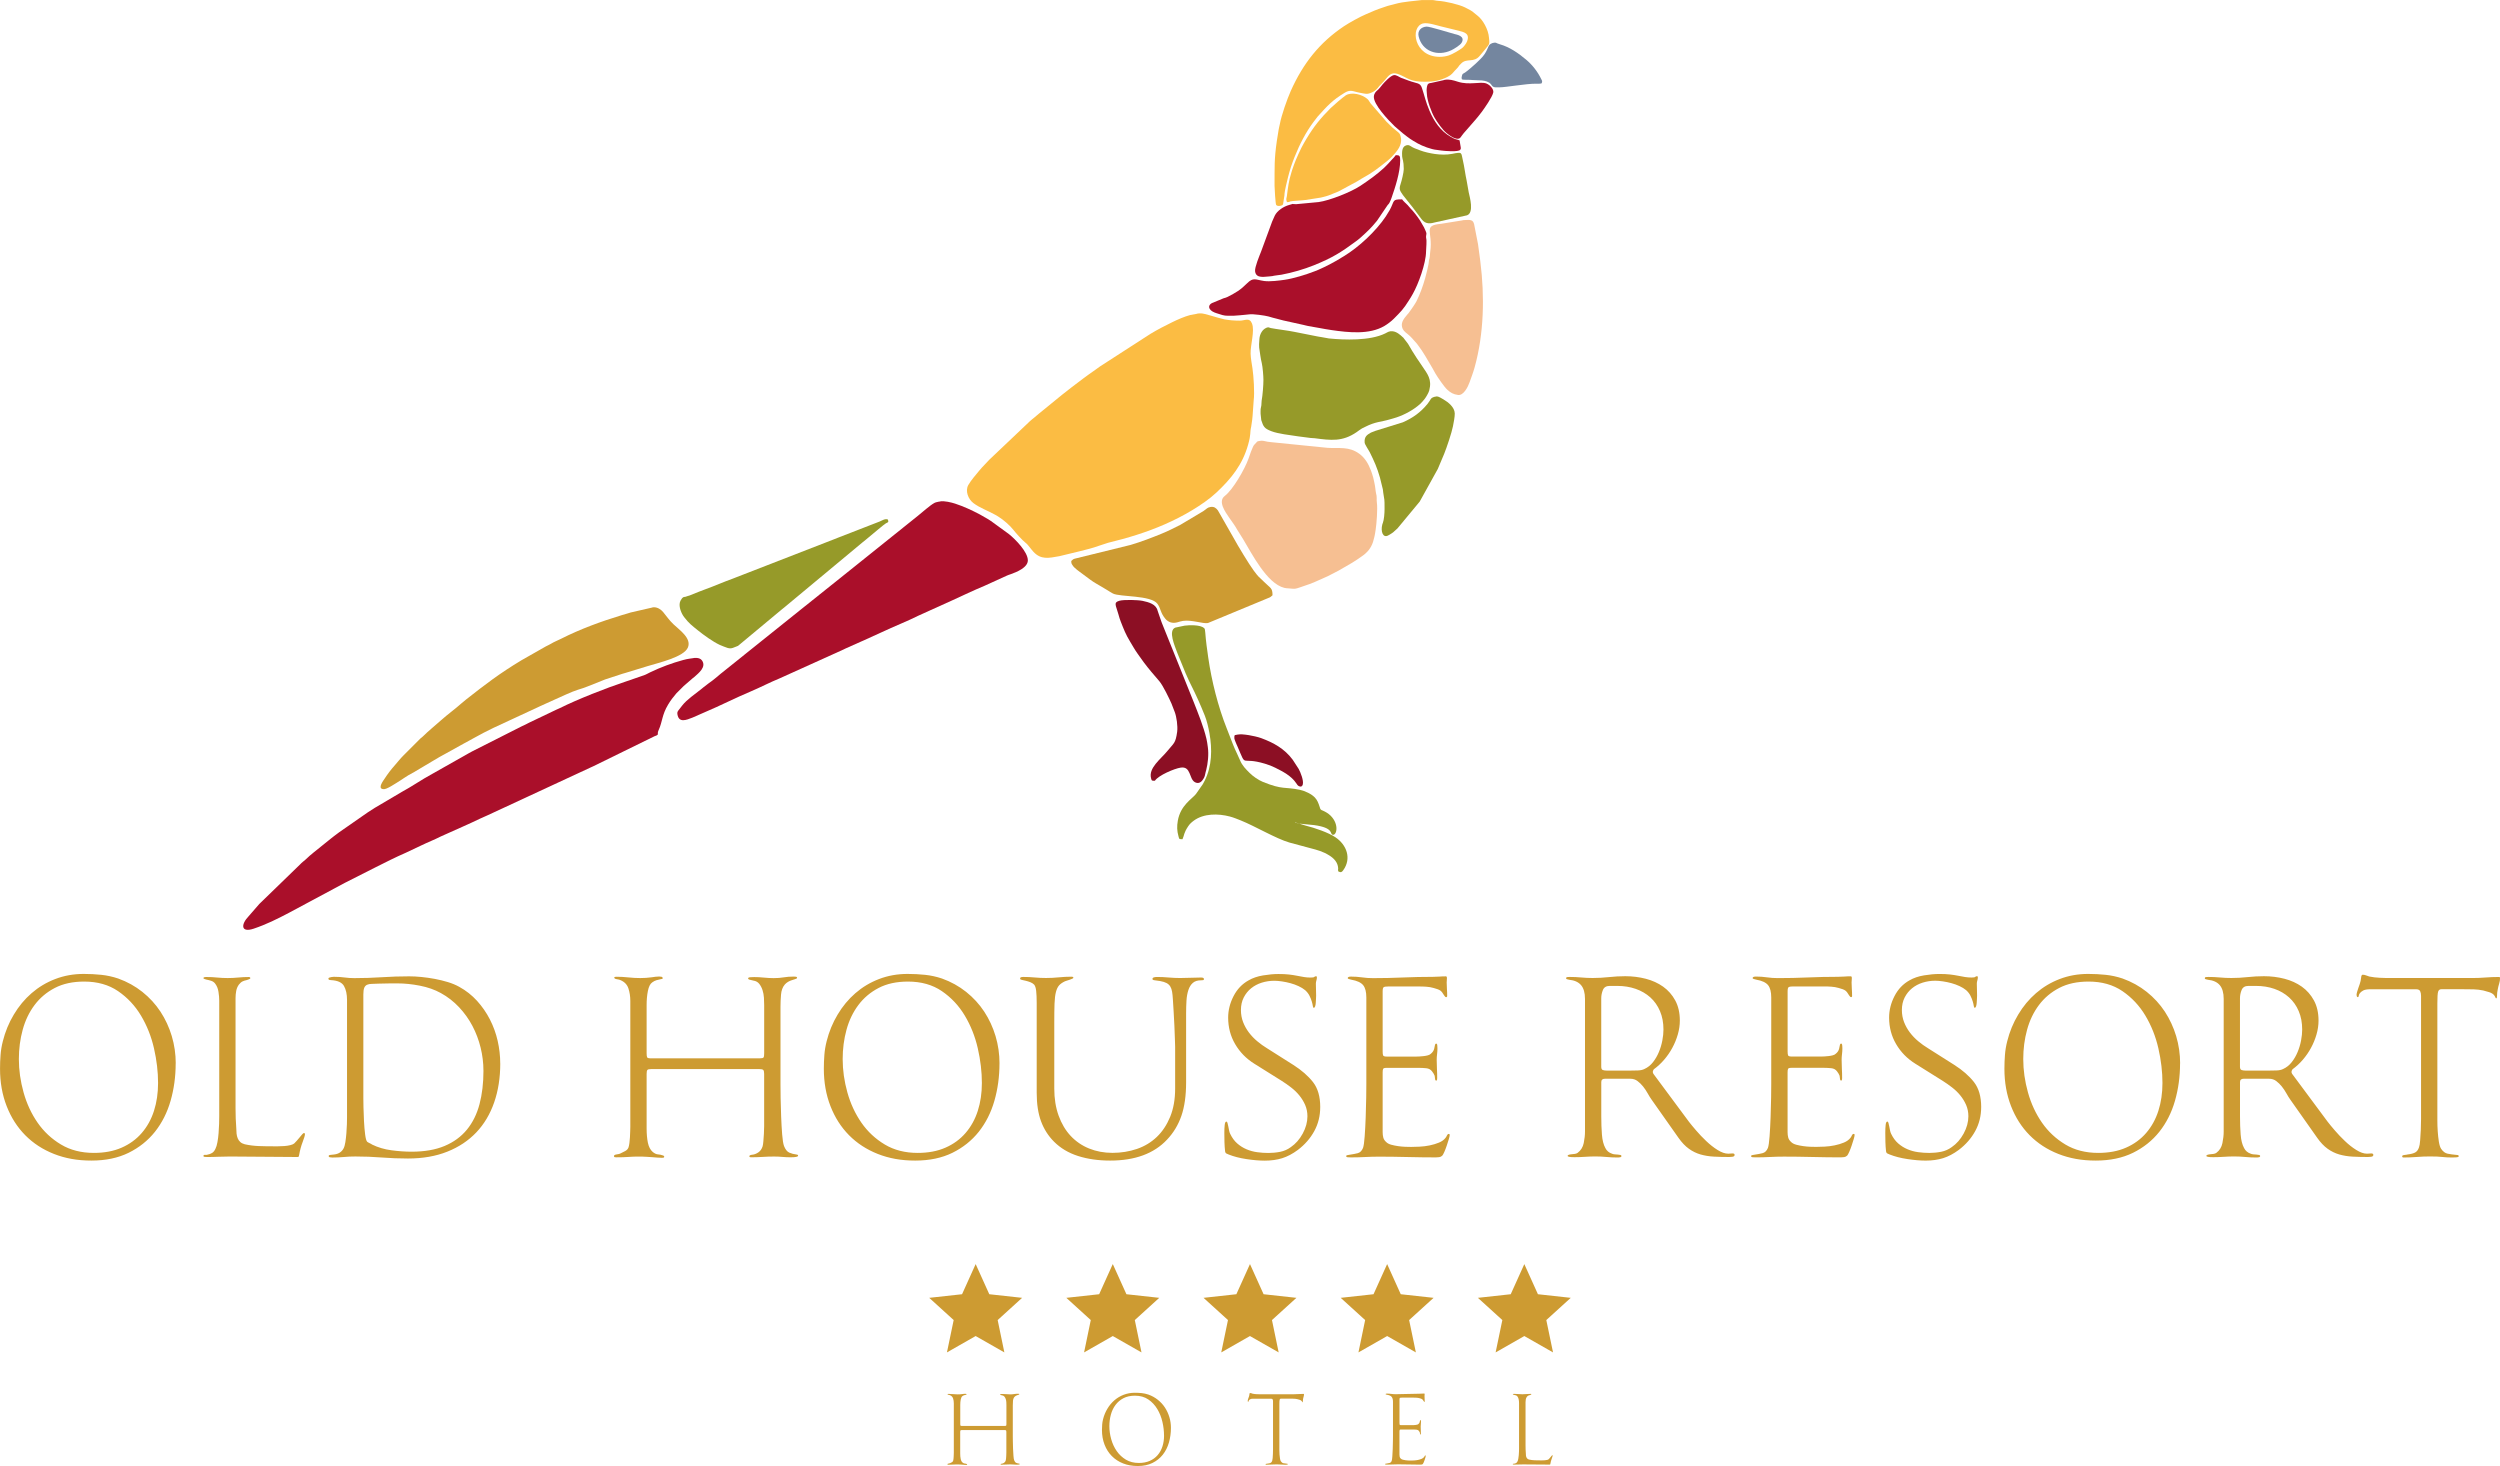<?xml version="1.0" encoding="UTF-8"?> <svg xmlns="http://www.w3.org/2000/svg" id="_Слой_2" data-name="Слой 2" viewBox="0 0 810.87 475.5"> <defs> <style> .cls-1 { fill: #fbbc43; } .cls-1, .cls-2, .cls-3, .cls-4, .cls-5, .cls-6, .cls-7 { fill-rule: evenodd; } .cls-8, .cls-2 { fill: #cd9b32; } .cls-3 { fill: #aa0f2a; } .cls-4 { fill: #74869f; } .cls-5 { fill: #969a29; } .cls-6 { fill: #8c0f24; } .cls-7 { fill: #f6bf92; } </style> </defs> <g id="_Слой_1-2" data-name="Слой 1"> <g> <path class="cls-8" d="m56.98,344.92c0,4.24-.55,8.28-1.65,12.12-1.1,3.83-2.8,7.18-5.07,10.05-2.29,2.87-5.14,5.14-8.55,6.82-3.42,1.68-7.44,2.52-12.06,2.52s-8.5-.72-12.14-2.15c-3.63-1.43-6.74-3.46-9.33-6.08-2.59-2.62-4.59-5.76-6.02-9.43-1.43-3.67-2.15-7.7-2.15-12.11,0-1.49.05-2.98.17-4.47.11-1.49.36-2.98.74-4.47.77-3.09,1.96-5.97,3.56-8.64,1.59-2.67,3.51-4.99,5.77-6.95,2.26-1.96,4.81-3.49,7.68-4.59,2.87-1.1,5.94-1.65,9.25-1.65,1.93,0,3.82.1,5.67.29,1.83.19,3.67.59,5.49,1.2,2.92,1.05,5.53,2.5,7.84,4.34,2.32,1.85,4.27,3.98,5.87,6.41,1.59,2.43,2.81,5.07,3.67,7.94.85,2.87,1.28,5.82,1.28,8.85h0Zm-5.71,6.37c0-3.64-.44-7.39-1.32-11.25-.88-3.86-2.29-7.4-4.22-10.63-1.93-3.23-4.41-5.87-7.44-7.94-3.03-2.07-6.7-3.1-11-3.1-3.69,0-6.86.69-9.51,2.07-2.65,1.38-4.84,3.23-6.57,5.54-1.74,2.32-3.02,4.99-3.85,8.02-.83,3.03-1.24,6.2-1.24,9.51,0,3.58.51,7.19,1.53,10.83,1.02,3.64,2.54,6.91,4.55,9.8,2.01,2.89,4.53,5.25,7.57,7.07,3.03,1.82,6.59,2.73,10.67,2.73,3.42,0,6.42-.56,9.01-1.7,2.59-1.13,4.77-2.72,6.53-4.76,1.76-2.04,3.09-4.44,3.97-7.19.88-2.76,1.32-5.76,1.32-9.01h0Zm47.64,16.54c0,.44-.25,1.3-.74,2.56-.5,1.27-.88,2.7-1.16,4.3-.06.28-.11.44-.17.5-.06.06-.22.08-.5.08-3.64,0-7.26-.03-10.88-.08-3.61-.05-7.24-.08-10.87-.08-1.27,0-2.51.03-3.72.08-1.21.06-2.45.08-3.72.08-.28,0-.54-.01-.79-.04-.25-.03-.37-.12-.37-.29,0-.28.18-.4.54-.37.36.03.59.01.7-.04.61-.11,1.13-.3,1.57-.58.44-.28.8-.72,1.07-1.32.28-.55.5-1.28.66-2.19.17-.91.29-1.89.37-2.94.08-1.05.14-2.05.17-3.02.03-.96.04-1.78.04-2.44v-37.46c0-.88-.08-1.85-.25-2.89-.16-1.05-.52-1.93-1.07-2.65-.33-.44-.76-.74-1.28-.91-.52-.17-1.06-.3-1.61-.41-.11-.06-.29-.11-.54-.17-.25-.06-.37-.17-.37-.33,0-.22.33-.33.99-.33,1.16,0,2.3.05,3.43.17,1.13.11,2.27.17,3.43.17s2.3-.06,3.43-.17c1.13-.11,2.27-.17,3.43-.17.33,0,.5.14.5.41,0,.11-.15.22-.45.33-.3.11-.54.19-.7.25-.55.11-1.02.26-1.41.45-.39.19-.77.54-1.16,1.03-.44.61-.73,1.3-.87,2.07-.14.77-.21,1.54-.21,2.32v35.73c0,2.21.08,4.41.25,6.62,0,.5.03,1.02.08,1.57.06.55.18,1.06.37,1.53.19.47.47.87.83,1.2.36.33.84.58,1.45.74,1.49.33,3,.52,4.55.58,1.54.06,3.09.08,4.63.08h1.65c.66,0,1.34-.03,2.03-.08.69-.05,1.32-.15,1.9-.29.58-.14,1.01-.32,1.28-.54.22-.22.5-.51.83-.87.33-.36.65-.73.95-1.12.3-.39.58-.72.83-.99.25-.28.43-.41.54-.41.22,0,.33.11.33.33h0Zm63.35-22.91c0,4.63-.66,8.85-1.98,12.65-1.32,3.8-3.25,7.04-5.79,9.72-2.54,2.67-5.67,4.76-9.39,6.24-3.72,1.49-7.98,2.23-12.78,2.23-2.87,0-5.71-.11-8.52-.33-2.81-.22-5.65-.33-8.52-.33-1.32,0-2.58.05-3.76.17-1.19.11-2.44.17-3.76.17-.22,0-.47-.03-.74-.08-.28-.05-.41-.19-.41-.41s.22-.34.66-.37c.44-.03.8-.07,1.07-.12,1.43-.16,2.45-.8,3.06-1.9.28-.5.48-1.2.62-2.11.14-.91.25-1.86.33-2.85.08-.99.14-1.97.17-2.94.03-.96.04-1.72.04-2.27v-38.04c0-1.87-.33-3.39-.99-4.55-.66-1.16-2.07-1.79-4.22-1.9-.17,0-.34-.03-.54-.08-.19-.05-.29-.19-.29-.41,0-.17.1-.28.29-.33.19-.06.41-.11.66-.17.25-.06.48-.08.7-.08h.41c1.1,0,2.16.07,3.18.21,1.02.14,2.08.21,3.18.21,2.98,0,5.94-.1,8.89-.29,2.95-.19,5.91-.29,8.89-.29,1.21,0,2.54.07,3.97.21,1.43.14,2.88.35,4.34.62,1.46.28,2.87.62,4.22,1.03,1.35.41,2.58.92,3.68,1.53,2.21,1.21,4.13,2.73,5.79,4.55,1.65,1.82,3.05,3.83,4.18,6.04,1.13,2.21,1.97,4.52,2.52,6.95.55,2.43.83,4.88.83,7.36h0Zm-5.46,2.32c0-2.48-.3-4.96-.91-7.44-.61-2.48-1.49-4.82-2.65-7.03-1.16-2.21-2.61-4.23-4.34-6.08-1.74-1.85-3.71-3.38-5.91-4.59-1.98-1.1-4.26-1.9-6.82-2.4-2.56-.5-4.98-.74-7.24-.74h-2.27c-1.24,0-2.52.03-3.85.08-.83.05-1.56.08-2.19.08s-1.16.1-1.57.29c-.41.19-.72.52-.91.99-.19.47-.29,1.2-.29,2.19v33.58c0,.5.01,1.47.04,2.94.03,1.46.08,2.98.17,4.55.08,1.57.21,3,.37,4.3.17,1.3.39,2.08.66,2.36.11.11.37.26.79.46.41.19.68.34.79.45,1.93.94,4.02,1.56,6.29,1.86,2.26.3,4.44.46,6.53.46,4.19,0,7.76-.62,10.71-1.86,2.95-1.24,5.36-3,7.24-5.29,1.87-2.29,3.24-5.04,4.09-8.27.85-3.23,1.28-6.85,1.28-10.87h0Zm102.05,27.62c0,.33-.8.5-2.4.5-.94,0-1.83-.04-2.69-.12-.85-.08-1.75-.12-2.69-.12-1.27,0-2.51.04-3.72.12-1.21.08-2.45.12-3.72.12-.39,0-.58-.11-.58-.33,0-.28.32-.44.95-.5.63-.06,1.28-.3,1.94-.74.66-.44,1.13-1.1,1.41-1.98.11-.39.19-.95.25-1.7.06-.74.11-1.54.17-2.4.05-.85.08-1.67.08-2.44v-16.95c0-.66-.1-1.09-.29-1.28-.19-.19-.62-.29-1.28-.29h-35.06c-.66,0-1.08.1-1.24.29-.17.19-.25.62-.25,1.28v17.7c0,1.76.14,3.31.41,4.63.28,1.32.8,2.32,1.57,2.98.61.5,1.17.76,1.7.79.52.03,1.09.15,1.7.37.22.11.33.22.33.33,0,.22-.08.34-.25.37-.17.03-.33.04-.5.04-.66,0-1.21-.03-1.65-.08-.44-.06-.92-.1-1.45-.12-.52-.03-1.14-.07-1.86-.12-.72-.05-1.65-.08-2.81-.08-.99,0-2.03.04-3.1.12-1.08.08-2.38.12-3.93.12-.17,0-.33-.01-.5-.04s-.25-.15-.25-.37c0-.28.3-.45.91-.54.61-.08.99-.18,1.16-.29.5-.22,1.02-.48,1.57-.79.55-.3.91-.7,1.08-1.2.11-.33.21-.8.29-1.41s.14-1.23.17-1.86c.03-.63.06-1.25.08-1.86.03-.61.04-1.1.04-1.49v-40.85c0-1.49-.21-2.85-.62-4.09-.41-1.24-1.28-2.14-2.6-2.69-.22-.11-.61-.21-1.16-.29-.55-.08-.83-.26-.83-.54,0-.11.1-.18.29-.21.19-.03.34-.04.45-.04,1.27,0,2.55.07,3.85.21,1.3.14,2.58.21,3.85.21s2.45-.08,3.72-.25c.44-.06.84-.11,1.2-.17.36-.05.76-.08,1.2-.08.22,0,.47.03.74.08.28.06.41.22.41.5,0,.11-.07.18-.21.21-.14.03-.23.04-.29.04-.55.11-1.06.23-1.53.37-.47.14-.92.37-1.36.7-.66.44-1.13,1.38-1.41,2.78-.28,1.41-.41,2.92-.41,4.52v15.69c0,.66.06,1.1.17,1.32.11.22.52.33,1.24.33h35.23c.72,0,1.14-.1,1.28-.29.14-.19.21-.65.21-1.36v-15.6c0-.72-.03-1.52-.08-2.41-.06-.88-.21-1.71-.46-2.48-.25-.77-.61-1.45-1.07-2.04-.47-.58-1.09-.92-1.86-1.03-.44-.11-.84-.21-1.2-.29-.36-.08-.54-.23-.54-.45s.29-.35.87-.37c.58-.03.95-.04,1.12-.04.94,0,1.98.05,3.14.17,1.16.11,2.21.17,3.14.17,1.21,0,2.3-.08,3.27-.25.97-.17,2.05-.25,3.27-.25.11,0,.32.01.62.04.3.03.45.15.45.37,0,.17-.25.32-.74.45-.5.14-.8.23-.91.29-.94.28-1.71.74-2.32,1.41-.72.83-1.13,1.93-1.24,3.31-.11,1.38-.17,2.67-.17,3.89v25.22c0,.99.01,2.45.04,4.38.03,1.93.08,3.93.17,6,.08,2.07.19,4.01.33,5.83.14,1.82.35,3.09.62,3.8.44,1.1,1.01,1.81,1.7,2.11.69.3,1.48.51,2.36.62.11,0,.22.03.33.08.11.06.17.17.17.33h0Zm65.33-29.94c0,4.24-.55,8.28-1.65,12.12-1.1,3.83-2.8,7.18-5.07,10.05-2.29,2.87-5.14,5.14-8.55,6.82-3.42,1.68-7.44,2.52-12.06,2.52s-8.5-.72-12.14-2.15c-3.62-1.43-6.74-3.46-9.33-6.08-2.59-2.62-4.59-5.76-6.02-9.43-1.43-3.67-2.15-7.7-2.15-12.11,0-1.49.06-2.98.17-4.47.11-1.49.36-2.98.74-4.47.77-3.09,1.96-5.97,3.56-8.64,1.59-2.67,3.51-4.99,5.77-6.95,2.26-1.96,4.81-3.49,7.68-4.59,2.87-1.1,5.94-1.65,9.25-1.65,1.93,0,3.82.1,5.66.29,1.83.19,3.67.59,5.49,1.2,2.92,1.05,5.53,2.5,7.84,4.34,2.32,1.85,4.27,3.98,5.87,6.41,1.59,2.43,2.81,5.07,3.67,7.94.85,2.87,1.28,5.82,1.28,8.85h0Zm-5.71,6.37c0-3.64-.44-7.39-1.32-11.25-.88-3.86-2.29-7.4-4.22-10.63-1.93-3.23-4.41-5.87-7.44-7.94-3.03-2.07-6.7-3.1-11-3.1-3.69,0-6.86.69-9.51,2.07-2.65,1.38-4.84,3.23-6.57,5.54-1.74,2.32-3.02,4.99-3.85,8.02-.83,3.03-1.24,6.2-1.24,9.51,0,3.58.51,7.19,1.53,10.83,1.02,3.64,2.54,6.91,4.55,9.8,2.01,2.89,4.53,5.25,7.57,7.07,3.03,1.82,6.59,2.73,10.67,2.73,3.42,0,6.42-.56,9.01-1.7,2.59-1.13,4.77-2.72,6.53-4.76,1.76-2.04,3.09-4.44,3.97-7.19.88-2.76,1.32-5.76,1.32-9.01h0Zm72.03-33.74c0,.22-.12.34-.37.37-.25.03-.46.04-.62.04-1.1,0-1.97.28-2.61.83-.63.55-1.12,1.32-1.45,2.32-.33.99-.54,2.14-.62,3.43-.08,1.3-.12,2.69-.12,4.18v22.33c0,4.3-.51,7.93-1.53,10.87-1.02,2.95-2.58,5.53-4.67,7.73-4.24,4.52-10.39,6.78-18.44,6.78-3.86,0-7.33-.5-10.42-1.49-3.09-.99-5.68-2.54-7.77-4.63-1.87-1.87-3.28-4.08-4.22-6.62-.94-2.54-1.41-5.62-1.41-9.26v-29.11c0-1.65-.06-2.96-.17-3.93-.11-.96-.33-1.64-.66-2.03-.33-.33-.74-.59-1.24-.79-.5-.19-.99-.34-1.49-.46-.5-.11-.92-.21-1.28-.29-.36-.08-.54-.21-.54-.37,0-.28.11-.44.33-.5.22-.06.47-.08.74-.08,1.21,0,2.43.05,3.65.17,1.21.11,2.44.17,3.67.17,1.41,0,2.78-.07,4.18-.21,1.38-.14,2.73-.21,4.05-.21.44,0,.66.11.66.33,0,.11-.12.22-.37.33-.25.11-.52.22-.83.33-.3.11-.61.21-.91.29-.3.08-.51.15-.62.21-.83.39-1.46.83-1.9,1.32-.44.5-.79,1.21-1.03,2.15-.25.94-.4,2.21-.46,3.8-.06,1.6-.08,3.67-.08,6.2v21.34c0,3.25.47,6.17,1.41,8.77.94,2.59,2.23,4.78,3.91,6.57,1.68,1.79,3.68,3.16,5.98,4.09,2.32.94,4.85,1.41,7.59,1.41s5.44-.43,7.93-1.28c2.48-.85,4.62-2.15,6.44-3.89,1.82-1.74,3.25-3.91,4.33-6.53,1.07-2.62,1.61-5.66,1.61-9.14v-13.56c0-.44-.03-1.3-.08-2.56-.05-1.27-.11-2.67-.16-4.22-.06-1.54-.14-3.1-.25-4.67-.11-1.57-.19-2.91-.25-4.01-.05-.94-.14-1.74-.25-2.4-.11-.66-.3-1.23-.58-1.69-.28-.47-.68-.84-1.2-1.12-.52-.28-1.23-.5-2.11-.66-.72-.11-1.31-.19-1.78-.25-.47-.05-.7-.19-.7-.41,0-.28.17-.45.5-.54.33-.08.63-.12.91-.12,1.27,0,2.54.05,3.8.17,1.27.11,2.54.17,3.8.17,1.1,0,2.23-.03,3.39-.08,1.16-.06,2.29-.08,3.39-.08.61,0,.91.17.91.5h0Zm37.71,41.52c0,2.87-.65,5.47-1.94,7.82-1.28,2.34-3.06,4.37-5.31,6.08-1.71,1.27-3.4,2.16-5.09,2.69-1.67.52-3.56.79-5.64.79-1.76,0-3.75-.17-5.94-.5-2.21-.33-4.12-.83-5.78-1.49-.28-.11-.52-.22-.74-.33-.22-.11-.36-.33-.41-.66-.11-.99-.18-2-.21-3.02-.03-1.02-.04-2.03-.04-3.02s.04-1.85.12-2.56c.08-.72.26-1.08.54-1.08.17,0,.29.15.37.46.08.3.17.66.25,1.07.08.41.17.84.25,1.28.08.44.21.83.37,1.16.61,1.27,1.36,2.3,2.27,3.1.91.8,1.92,1.43,3.02,1.9,1.1.47,2.26.79,3.47.95,1.21.17,2.43.25,3.64.25s2.54-.12,3.8-.37c1.27-.25,2.43-.76,3.47-1.53,1.54-1.05,2.83-2.51,3.85-4.38,1.02-1.87,1.53-3.75,1.53-5.62,0-1.32-.25-2.55-.74-3.68-.5-1.13-1.13-2.16-1.9-3.1-.77-.94-1.65-1.79-2.65-2.56-.99-.77-2.01-1.49-3.06-2.15l-8.85-5.54c-2.65-1.65-4.73-3.78-6.24-6.37-1.52-2.59-2.27-5.46-2.27-8.6,0-2.37.58-4.69,1.74-6.95,1.16-2.26,2.78-3.97,4.88-5.13,1.32-.77,2.89-1.31,4.71-1.61,1.82-.3,3.47-.45,4.96-.45,1.32,0,2.47.05,3.43.16.96.11,1.85.25,2.65.41.8.17,1.54.3,2.23.41.69.11,1.39.17,2.11.17s1.13-.07,1.24-.21c.11-.14.3-.21.58-.21.17,0,.25.11.25.33,0,.33-.05.68-.16,1.03-.11.36-.17.7-.17,1.03,0,.66.01,1.31.04,1.94.03.63.04,1.28.04,1.94,0,.28-.01.63-.04,1.07-.03.44-.06.88-.08,1.32-.03.44-.1.81-.21,1.12-.11.3-.25.45-.41.45s-.28-.19-.33-.58c-.05-.39-.16-.87-.33-1.45-.17-.58-.41-1.2-.74-1.86-.33-.66-.8-1.27-1.41-1.82-.61-.5-1.32-.94-2.15-1.32-.83-.39-1.7-.7-2.61-.95-.91-.25-1.83-.44-2.77-.58-.94-.14-1.76-.21-2.48-.21-1.43,0-2.8.21-4.09.62-1.3.41-2.44,1.02-3.43,1.82-.99.8-1.79,1.79-2.4,2.98-.61,1.19-.91,2.55-.91,4.09,0,1.38.23,2.67.7,3.89.47,1.21,1.1,2.34,1.89,3.39.8,1.05,1.71,2,2.73,2.85,1.02.85,2.07,1.61,3.17,2.27l8.49,5.38c2.69,1.71,4.82,3.57,6.4,5.58,1.56,2.01,2.34,4.7,2.34,8.06h0Zm41.18-36.14c0,.33-.11.5-.33.5-.17,0-.29-.07-.37-.21-.08-.14-.18-.26-.29-.37-.44-.77-.85-1.3-1.24-1.57-.39-.28-1.1-.55-2.15-.83-.77-.22-1.56-.36-2.36-.41-.8-.06-1.59-.08-2.36-.08h-10.01c-.72,0-1.2.07-1.45.21-.25.14-.37.59-.37,1.36v19.52c0,.61.05,1.03.16,1.28.11.25.52.37,1.24.37h9.43c.33,0,.72-.01,1.16-.04.44-.03.9-.07,1.36-.12.47-.05.91-.14,1.32-.25.41-.11.73-.28.95-.5.55-.44.91-.96,1.08-1.57.06-.17.12-.5.21-.99.08-.5.23-.74.45-.74s.35.23.37.7c.03.47.04.76.04.87,0,.61-.04,1.23-.12,1.86-.08.63-.12,1.25-.12,1.86,0,.99.03,1.97.08,2.94.06.96.08,1.94.08,2.94,0,.11-.01.28-.04.5-.03.22-.12.33-.29.33-.22,0-.34-.22-.37-.66-.03-.44-.07-.74-.12-.91-.17-.44-.44-.91-.83-1.41-.44-.61-1.08-.95-1.9-1.03-.83-.08-1.57-.12-2.23-.12h-10.67c-.61,0-.96.11-1.08.33-.11.22-.16.61-.16,1.16v19.35c0,.66.07,1.25.21,1.78.14.52.45,1.01.95,1.45.39.39.94.68,1.65.87.72.19,1.46.34,2.23.45.77.11,1.53.18,2.27.21.74.03,1.39.04,1.94.04.72,0,1.63-.03,2.73-.08,1.1-.05,2.19-.19,3.27-.41,1.08-.22,2.08-.52,3.02-.91.94-.39,1.65-.91,2.15-1.57.17-.22.32-.48.46-.79.14-.3.32-.45.54-.45s.33.11.33.33c0,.28-.1.73-.29,1.36-.19.63-.41,1.32-.66,2.07-.25.74-.51,1.43-.79,2.07-.28.63-.5,1.03-.66,1.2-.28.28-.61.44-.99.5-.39.05-.74.08-1.08.08-2.81,0-5.89-.04-9.22-.12-3.34-.08-6.41-.12-9.22-.12-1.54,0-3.06.04-4.55.12-1.49.08-3,.12-4.55.12-.33,0-.68-.01-1.03-.04-.36-.03-.54-.15-.54-.37,0-.17.14-.28.41-.33.28-.06.61-.11.99-.17.77-.11,1.54-.26,2.32-.45.77-.19,1.35-.76,1.74-1.7.22-.61.4-1.86.54-3.76.14-1.9.25-3.97.33-6.2.08-2.23.14-4.37.17-6.41.03-2.04.04-3.5.04-4.38v-28.04c0-1.82-.34-3.16-1.03-4.01-.69-.85-1.97-1.45-3.85-1.78-.28-.06-.54-.12-.79-.21-.25-.08-.37-.18-.37-.29,0-.33.36-.5,1.07-.5,1.21,0,2.4.08,3.56.25,1.16.17,2.34.25,3.56.25,3.25,0,6.49-.07,9.72-.21,3.23-.14,6.46-.21,9.72-.21.72,0,1.42-.03,2.11-.08.69-.06,1.39-.08,2.11-.08.22,0,.33.19.33.58,0,.28-.01.52-.04.74-.03.22-.04.44-.04.66,0,.72.03,1.43.08,2.15.06.72.08,1.43.08,2.15h0Z"></path> <path class="cls-8" d="m562.61,374.61c0,.33-.23.52-.7.58-.47.06-.81.08-1.03.08-1.76,0-3.42-.04-4.96-.12-1.54-.08-2.99-.32-4.34-.7-1.35-.39-2.62-1.01-3.8-1.86-1.19-.85-2.3-2.03-3.35-3.52l-8.68-12.32c-.44-.61-.88-1.31-1.32-2.11-.44-.8-.94-1.54-1.49-2.23-.55-.69-1.16-1.28-1.82-1.78-.66-.5-1.43-.74-2.32-.74h-8.27c-.77,0-1.16.36-1.16,1.08v11.16c0,2.09.07,4.05.21,5.87.14,1.82.51,3.28,1.12,4.38.44.88,1.16,1.49,2.15,1.82.22.11.51.18.87.21.36.03.7.06,1.03.08.33.03.61.07.83.12s.33.17.33.33c0,.22-.14.36-.41.41-.28.06-.58.08-.91.08-1.21,0-2.4-.06-3.56-.17-1.16-.11-2.34-.17-3.56-.17-1.1,0-2.23.04-3.39.12-1.16.08-2.29.12-3.39.12-1.49,0-2.23-.14-2.23-.41,0-.17.12-.29.37-.37.25-.08.55-.14.91-.17.36-.03.72-.07,1.08-.12.36-.06.65-.17.87-.33,1.05-.77,1.71-1.83,1.99-3.18.28-1.35.41-2.61.41-3.76v-43c0-1.98-.43-3.47-1.28-4.47-.85-.99-2.14-1.57-3.85-1.74-.28-.05-.51-.11-.7-.17-.19-.05-.29-.14-.29-.25,0-.28.12-.43.37-.45.25-.03.51-.04.79-.04,1.27,0,2.51.05,3.72.17,1.21.11,2.45.17,3.72.17,1.76,0,3.53-.1,5.29-.29,1.76-.19,3.53-.29,5.29-.29,2.32,0,4.54.28,6.66.83,2.12.55,4,1.41,5.62,2.56,1.63,1.16,2.94,2.65,3.93,4.47.99,1.82,1.49,4,1.49,6.53,0,1.49-.22,2.99-.66,4.51-.44,1.52-1.03,2.96-1.78,4.34-.74,1.38-1.63,2.66-2.65,3.85-1.02,1.19-2.14,2.22-3.35,3.1-.22.33-.33.61-.33.83s.07.44.21.66c.14.22.26.39.37.5l11.16,15.05c.55.72,1.32,1.65,2.32,2.81.99,1.16,2.08,2.3,3.27,3.43,1.19,1.13,2.41,2.1,3.68,2.89,1.27.8,2.43,1.2,3.47,1.2.28,0,.51-.01.7-.04.19-.03.43-.04.7-.04.44,0,.66.17.66.5h0Zm-23.07-40.69c0-2.21-.37-4.19-1.12-5.95-.74-1.76-1.79-3.25-3.14-4.47-1.35-1.21-2.94-2.14-4.76-2.77-1.82-.63-3.8-.95-5.95-.95h-2.48c-1.1,0-1.83.44-2.19,1.32-.36.88-.54,1.79-.54,2.73v22.16c0,.61.18.97.54,1.08s.76.17,1.2.17h7.86c.61,0,1.35-.01,2.23-.04.88-.03,1.6-.18,2.15-.46,1.1-.5,2.04-1.24,2.81-2.23.77-.99,1.41-2.08,1.9-3.27.5-1.19.87-2.43,1.12-3.72.25-1.3.37-2.49.37-3.6h0Zm61.2-11c0,.33-.11.5-.33.5-.17,0-.29-.07-.37-.21-.08-.14-.18-.26-.29-.37-.44-.77-.85-1.3-1.24-1.57-.39-.28-1.1-.55-2.15-.83-.77-.22-1.56-.36-2.36-.41-.8-.06-1.59-.08-2.36-.08h-10.01c-.72,0-1.2.07-1.45.21-.25.14-.37.59-.37,1.36v19.52c0,.61.06,1.03.16,1.28.11.25.52.37,1.24.37h9.43c.33,0,.72-.01,1.16-.04.44-.03.9-.07,1.36-.12.47-.05.91-.14,1.32-.25.41-.11.73-.28.95-.5.55-.44.91-.96,1.07-1.57.05-.17.12-.5.21-.99.08-.5.23-.74.45-.74s.34.23.37.7c.03.47.04.76.04.87,0,.61-.04,1.23-.12,1.86-.08.63-.12,1.25-.12,1.86,0,.99.03,1.97.08,2.94.06.96.08,1.94.08,2.94,0,.11-.01.28-.04.5-.03.22-.12.33-.29.33-.22,0-.34-.22-.37-.66-.03-.44-.07-.74-.12-.91-.17-.44-.44-.91-.83-1.41-.44-.61-1.07-.95-1.9-1.03-.83-.08-1.57-.12-2.23-.12h-10.67c-.61,0-.97.11-1.08.33-.11.22-.16.61-.16,1.16v19.35c0,.66.07,1.25.21,1.78.14.52.46,1.01.95,1.45.39.39.94.68,1.65.87.72.19,1.46.34,2.23.45.77.11,1.53.18,2.27.21.74.03,1.39.04,1.94.04.72,0,1.63-.03,2.73-.08,1.1-.05,2.19-.19,3.27-.41,1.08-.22,2.08-.52,3.02-.91.94-.39,1.65-.91,2.15-1.57.17-.22.32-.48.45-.79.14-.3.32-.45.54-.45s.33.11.33.33c0,.28-.1.73-.29,1.36-.19.63-.41,1.32-.66,2.07-.25.74-.51,1.43-.79,2.07-.28.63-.5,1.03-.66,1.2-.28.28-.61.44-.99.5-.39.05-.74.08-1.08.08-2.81,0-5.89-.04-9.22-.12-3.34-.08-6.41-.12-9.22-.12-1.54,0-3.06.04-4.55.12-1.49.08-3.01.12-4.55.12-.33,0-.68-.01-1.03-.04-.36-.03-.54-.15-.54-.37,0-.17.14-.28.41-.33.28-.06.61-.11.99-.17.77-.11,1.54-.26,2.32-.45.77-.19,1.35-.76,1.74-1.7.22-.61.4-1.86.54-3.76.14-1.9.25-3.97.33-6.2.08-2.23.14-4.37.17-6.41.03-2.04.04-3.5.04-4.38v-28.04c0-1.82-.34-3.16-1.03-4.01s-1.97-1.45-3.85-1.78c-.28-.06-.54-.12-.79-.21-.25-.08-.37-.18-.37-.29,0-.33.36-.5,1.07-.5,1.21,0,2.4.08,3.56.25,1.16.17,2.34.25,3.56.25,3.25,0,6.49-.07,9.72-.21,3.23-.14,6.46-.21,9.72-.21.72,0,1.42-.03,2.11-.08.69-.06,1.39-.08,2.11-.08.22,0,.33.19.33.58,0,.28-.01.52-.04.74-.03.22-.04.44-.04.66,0,.72.03,1.43.08,2.15.06.72.08,1.43.08,2.15h0Zm41.85,36.14c0,2.87-.65,5.47-1.94,7.82-1.28,2.34-3.06,4.37-5.31,6.08-1.71,1.27-3.4,2.16-5.09,2.69-1.67.52-3.56.79-5.64.79-1.76,0-3.75-.17-5.94-.5-2.21-.33-4.12-.83-5.78-1.49-.28-.11-.52-.22-.74-.33-.22-.11-.36-.33-.41-.66-.11-.99-.18-2-.21-3.02-.03-1.02-.04-2.03-.04-3.02s.04-1.85.12-2.56c.08-.72.26-1.08.54-1.08.17,0,.29.15.37.46.08.3.17.66.25,1.07.08.41.17.84.25,1.28.08.44.21.83.37,1.16.61,1.27,1.36,2.3,2.27,3.1.91.8,1.92,1.43,3.02,1.9,1.1.47,2.26.79,3.47.95,1.21.17,2.43.25,3.64.25s2.54-.12,3.8-.37c1.27-.25,2.43-.76,3.47-1.53,1.54-1.05,2.83-2.51,3.85-4.38,1.02-1.87,1.53-3.75,1.53-5.62,0-1.32-.25-2.55-.74-3.68-.5-1.13-1.13-2.16-1.9-3.1-.77-.94-1.65-1.79-2.65-2.56-.99-.77-2.01-1.49-3.06-2.15l-8.85-5.54c-2.65-1.65-4.73-3.78-6.24-6.37-1.52-2.59-2.27-5.46-2.27-8.6,0-2.37.58-4.69,1.74-6.95,1.16-2.26,2.78-3.97,4.88-5.13,1.32-.77,2.89-1.31,4.71-1.61,1.82-.3,3.47-.45,4.96-.45,1.32,0,2.47.05,3.43.16.96.11,1.85.25,2.65.41.8.17,1.54.3,2.23.41.69.11,1.39.17,2.11.17s1.13-.07,1.24-.21c.11-.14.3-.21.58-.21.17,0,.25.11.25.33,0,.33-.05.68-.16,1.03-.11.36-.17.7-.17,1.03,0,.66.01,1.31.04,1.94.03.63.04,1.28.04,1.94,0,.28-.01.63-.04,1.07-.03.44-.06.88-.08,1.32-.03.44-.1.81-.21,1.12-.11.3-.25.45-.41.45s-.28-.19-.33-.58c-.05-.39-.16-.87-.33-1.45-.17-.58-.41-1.2-.74-1.86-.33-.66-.8-1.27-1.41-1.82-.61-.5-1.32-.94-2.15-1.32-.83-.39-1.7-.7-2.61-.95-.91-.25-1.83-.44-2.77-.58-.94-.14-1.76-.21-2.48-.21-1.43,0-2.8.21-4.09.62-1.3.41-2.44,1.02-3.43,1.82-.99.8-1.79,1.79-2.4,2.98-.61,1.19-.91,2.55-.91,4.09,0,1.38.23,2.67.7,3.89.47,1.21,1.1,2.34,1.89,3.39.8,1.05,1.71,2,2.73,2.85,1.02.85,2.07,1.61,3.17,2.27l8.49,5.38c2.69,1.71,4.82,3.57,6.4,5.58,1.56,2.01,2.34,4.7,2.34,8.06h0Zm64.51-14.14c0,4.24-.55,8.28-1.65,12.12-1.1,3.83-2.8,7.18-5.07,10.05-2.29,2.87-5.14,5.14-8.55,6.82-3.42,1.68-7.44,2.52-12.06,2.52s-8.5-.72-12.14-2.15c-3.63-1.43-6.74-3.46-9.33-6.08-2.59-2.62-4.59-5.76-6.02-9.43-1.43-3.67-2.15-7.7-2.15-12.11,0-1.49.06-2.98.17-4.47.11-1.49.36-2.98.74-4.47.77-3.09,1.96-5.97,3.56-8.64,1.59-2.67,3.51-4.99,5.78-6.95,2.26-1.96,4.81-3.49,7.68-4.59,2.87-1.1,5.94-1.65,9.25-1.65,1.93,0,3.82.1,5.66.29,1.83.19,3.67.59,5.49,1.2,2.92,1.05,5.53,2.5,7.84,4.34,2.32,1.85,4.27,3.98,5.87,6.41,1.58,2.43,2.81,5.07,3.67,7.94.85,2.87,1.28,5.82,1.28,8.85h0Zm-5.71,6.37c0-3.64-.44-7.39-1.32-11.25s-2.29-7.4-4.22-10.63c-1.93-3.23-4.41-5.87-7.44-7.94-3.03-2.07-6.7-3.1-11-3.1-3.69,0-6.86.69-9.51,2.07-2.65,1.38-4.84,3.23-6.57,5.54-1.74,2.32-3.02,4.99-3.85,8.02-.83,3.03-1.24,6.2-1.24,9.51,0,3.58.51,7.19,1.53,10.83,1.02,3.64,2.54,6.91,4.55,9.8,2.01,2.89,4.54,5.25,7.57,7.07,3.03,1.82,6.59,2.73,10.67,2.73,3.42,0,6.42-.56,9.01-1.7,2.59-1.13,4.77-2.72,6.53-4.76,1.76-2.04,3.09-4.44,3.97-7.19s1.32-5.76,1.32-9.01h0Zm68.39,23.32c0,.33-.23.52-.7.58-.47.06-.81.08-1.03.08-1.76,0-3.42-.04-4.96-.12-1.54-.08-2.99-.32-4.34-.7-1.35-.39-2.62-1.01-3.8-1.86-1.19-.85-2.3-2.03-3.35-3.52l-8.68-12.32c-.44-.61-.88-1.31-1.32-2.11-.44-.8-.94-1.54-1.49-2.23-.55-.69-1.16-1.28-1.82-1.78-.66-.5-1.43-.74-2.32-.74h-8.27c-.77,0-1.16.36-1.16,1.08v11.16c0,2.09.07,4.05.21,5.87.14,1.82.51,3.28,1.12,4.38.44.88,1.16,1.49,2.15,1.82.22.11.51.18.87.21.36.03.7.06,1.03.08.33.03.61.07.83.12.22.06.33.17.33.33,0,.22-.14.36-.41.41-.28.06-.58.08-.91.08-1.21,0-2.4-.06-3.56-.17-1.16-.11-2.34-.17-3.56-.17-1.1,0-2.23.04-3.39.12-1.16.08-2.29.12-3.39.12-1.49,0-2.23-.14-2.23-.41,0-.17.12-.29.37-.37.25-.08.55-.14.91-.17.36-.03.72-.07,1.08-.12.36-.06.65-.17.87-.33,1.05-.77,1.71-1.83,1.98-3.18.28-1.35.41-2.61.41-3.76v-43c0-1.98-.43-3.47-1.28-4.47-.85-.99-2.14-1.57-3.85-1.74-.28-.05-.51-.11-.7-.17-.19-.05-.29-.14-.29-.25,0-.28.12-.43.37-.45.25-.03.51-.04.79-.04,1.27,0,2.51.05,3.72.17,1.21.11,2.45.17,3.72.17,1.76,0,3.53-.1,5.29-.29,1.76-.19,3.53-.29,5.29-.29,2.32,0,4.53.28,6.66.83,2.12.55,4,1.41,5.62,2.56,1.63,1.16,2.94,2.65,3.93,4.47.99,1.82,1.49,4,1.49,6.53,0,1.49-.22,2.99-.66,4.51-.44,1.52-1.03,2.96-1.78,4.34-.74,1.38-1.63,2.66-2.65,3.85-1.02,1.19-2.14,2.22-3.35,3.1-.22.33-.33.61-.33.83s.07.44.21.66c.14.22.26.39.37.5l11.17,15.05c.55.72,1.32,1.65,2.32,2.81.99,1.16,2.08,2.3,3.27,3.43,1.18,1.13,2.41,2.1,3.68,2.89,1.27.8,2.43,1.2,3.47,1.2.28,0,.51-.01.7-.04.19-.03.43-.04.7-.04.44,0,.66.17.66.5h0Zm-23.07-40.69c0-2.21-.37-4.19-1.12-5.95-.74-1.76-1.79-3.25-3.14-4.47-1.35-1.21-2.94-2.14-4.76-2.77-1.82-.63-3.8-.95-5.95-.95h-2.48c-1.1,0-1.83.44-2.19,1.32-.36.88-.54,1.79-.54,2.73v22.16c0,.61.18.97.54,1.08.36.11.76.17,1.2.17h7.86c.61,0,1.35-.01,2.23-.04.88-.03,1.6-.18,2.15-.46,1.1-.5,2.04-1.24,2.81-2.23.77-.99,1.41-2.08,1.9-3.27.5-1.19.87-2.43,1.12-3.72.25-1.3.37-2.49.37-3.6h0Zm64.18-16.71c0,.61-.1,1.21-.29,1.82-.19.61-.34,1.21-.45,1.82-.17.77-.25,1.52-.25,2.23,0,.5-.08.74-.25.74-.11,0-.21-.11-.29-.33-.08-.22-.21-.44-.37-.66-.33-.44-.88-.79-1.65-1.03-.77-.25-1.41-.43-1.9-.54-1.05-.22-2.1-.34-3.14-.37-1.05-.03-2.29-.04-3.72-.04h-6.7c-.55,0-.91.26-1.08.79-.17.52-.25,1.81-.25,3.85v37.96c0,1.16.04,2.33.12,3.51.08,1.19.21,2.3.37,3.35.17,1.05.41,1.82.74,2.32.61.88,1.31,1.41,2.11,1.57.8.17,1.81.3,3.02.41.39,0,.58.14.58.41,0,.22-.33.35-.99.37-.66.03-1.07.04-1.24.04-1.16,0-2.19-.06-3.1-.17-.91-.11-2.22-.17-3.93-.17-1.43,0-2.88.05-4.34.17-1.46.11-2.91.17-4.34.17-.28,0-.41-.14-.41-.41,0-.22.26-.36.79-.41.52-.06.87-.11,1.03-.17.99-.11,1.78-.32,2.36-.62.58-.3,1.01-.87,1.28-1.7.17-.44.29-1.2.37-2.27.08-1.08.15-2.22.21-3.43.06-1.21.08-2.38.08-3.51v-39.9c0-.61-.1-1.12-.29-1.53-.19-.41-.65-.62-1.36-.62h-14.72c-1.1,0-1.9.14-2.4.41-.5.28-.85.57-1.08.87-.22.3-.34.59-.37.87-.03.28-.12.41-.29.41s-.28-.1-.33-.29-.08-.34-.08-.45c0-.22.06-.54.17-.95.11-.41.25-.84.41-1.28.17-.44.32-.87.45-1.28.14-.41.23-.76.29-1.03.05-.17.11-.54.17-1.12.05-.58.22-.87.5-.87.39,0,.74.07,1.08.21.33.14.69.26,1.07.37,1.1.22,2.25.36,3.43.41,1.19.06,2.36.08,3.51.08h26.38c1.49,0,2.94-.06,4.34-.17,1.41-.11,2.85-.17,4.34-.17.28,0,.41.11.41.33h0Z"></path> <path class="cls-2" d="m316.46,410.01l4.41,9.77,10.65,1.17-7.93,7.21,2.17,10.49-9.31-5.31-9.31,5.31,2.18-10.49-7.93-7.21,10.65-1.17,4.41-9.77h0Zm177.95,0l4.41,9.77,10.65,1.17-7.93,7.21,2.18,10.49-9.31-5.31-9.31,5.31,2.18-10.49-7.93-7.21,10.65-1.17,4.41-9.77h0Zm-44.49,0l4.41,9.77,10.65,1.17-7.93,7.21,2.18,10.49-9.31-5.31-9.31,5.31,2.17-10.49-7.93-7.21,10.65-1.17,4.41-9.77h0Zm-44.49,0l4.41,9.77,10.65,1.17-7.93,7.21,2.17,10.49-9.31-5.31-9.31,5.31,2.18-10.49-7.93-7.21,10.65-1.17,4.41-9.77h0Zm-44.49,0l4.41,9.77,10.65,1.17-7.93,7.21,2.17,10.49-9.31-5.31-9.31,5.31,2.17-10.49-7.93-7.21,10.65-1.17,4.41-9.77h0Z"></path> <path class="cls-8" d="m330.75,474.88c0,.13-.31.19-.94.19-.37,0-.72-.02-1.06-.05-.34-.03-.69-.05-1.06-.05-.5,0-.99.02-1.46.05-.48.03-.96.05-1.46.05-.15,0-.23-.04-.23-.13,0-.11.12-.17.37-.19.25-.02.5-.12.76-.29.26-.17.44-.43.55-.78.04-.15.08-.37.1-.67.02-.29.04-.61.06-.94.02-.34.03-.65.03-.96v-6.66c0-.26-.04-.43-.11-.5-.08-.08-.24-.11-.5-.11h-13.77c-.26,0-.42.04-.49.11-.06.08-.1.24-.1.5v6.95c0,.69.05,1.3.16,1.82.11.52.31.91.62,1.17.24.19.46.3.67.31.21.01.43.06.67.15.09.04.13.09.13.13,0,.09-.03.13-.1.15-.06.01-.13.02-.19.02-.26,0-.48-.01-.65-.03-.17-.02-.36-.04-.57-.05-.21-.01-.45-.03-.73-.05-.28-.02-.65-.03-1.1-.03-.39,0-.8.02-1.22.05-.42.03-.94.05-1.54.05-.07,0-.13,0-.19-.02-.07-.01-.1-.06-.1-.15,0-.11.12-.18.36-.21.24-.03.39-.07.45-.11.19-.09.4-.19.62-.31.22-.12.36-.28.42-.47.04-.13.08-.31.11-.55.03-.24.05-.48.06-.73.01-.25.02-.49.03-.73.01-.24.02-.43.02-.58v-16.04c0-.59-.08-1.12-.24-1.61-.16-.49-.5-.84-1.02-1.05-.09-.04-.24-.08-.45-.11-.22-.03-.32-.1-.32-.21,0-.04.04-.07.11-.08.08-.01.14-.02.18-.02.5,0,1,.03,1.51.08.51.05,1.01.08,1.51.08s.96-.03,1.46-.1c.17-.02.33-.04.47-.06.14-.02.3-.03.47-.03.09,0,.18.01.29.03.11.02.16.09.16.19,0,.04-.03.07-.08.08-.05.01-.09.02-.11.02-.22.04-.42.09-.6.15-.18.05-.36.15-.54.28-.26.17-.44.54-.55,1.09-.11.55-.16,1.15-.16,1.78v6.16c0,.26.02.43.07.52.04.09.21.13.49.13h13.83c.28,0,.45-.04.5-.11.05-.08.08-.25.08-.54v-6.13c0-.28-.01-.6-.03-.95-.02-.35-.08-.67-.18-.97-.1-.3-.24-.57-.42-.8-.18-.23-.43-.36-.73-.41-.17-.04-.33-.08-.47-.11-.14-.03-.21-.09-.21-.18s.11-.14.34-.15c.23-.01.37-.02.44-.02.37,0,.78.02,1.23.06.45.04.87.07,1.23.07.48,0,.9-.03,1.28-.1.38-.06.81-.1,1.28-.1.04,0,.12,0,.24.02.12.01.18.06.18.15,0,.06-.1.12-.29.18-.2.05-.31.09-.36.11-.37.11-.67.29-.91.55-.28.32-.44.76-.49,1.3-.04.54-.06,1.05-.06,1.53v9.9c0,.39,0,.96.02,1.72.01.76.03,1.54.06,2.35.03.81.08,1.58.13,2.29.05.71.13,1.21.24,1.49.17.43.39.71.67.83.27.12.58.2.93.24.04,0,.09.01.13.03.04.02.06.06.06.13h0Zm49.04-11.76c0,1.67-.22,3.25-.65,4.76-.43,1.5-1.1,2.82-1.99,3.95-.9,1.13-2.02,2.02-3.36,2.68-1.34.66-2.92.99-4.74.99s-3.34-.28-4.77-.84c-1.42-.56-2.65-1.36-3.66-2.39-1.02-1.03-1.8-2.26-2.36-3.7-.56-1.44-.84-3.03-.84-4.76,0-.58.02-1.17.07-1.75.04-.58.14-1.17.29-1.75.3-1.21.77-2.34,1.4-3.39.62-1.05,1.38-1.96,2.27-2.73.89-.77,1.89-1.37,3.01-1.8,1.13-.43,2.33-.65,3.63-.65.76,0,1.5.04,2.22.11.72.08,1.44.23,2.15.47,1.15.41,2.17.98,3.08,1.7.91.73,1.68,1.56,2.31,2.52.62.95,1.1,1.99,1.44,3.12.34,1.13.5,2.28.5,3.47h0Zm-2.24,2.5c0-1.43-.17-2.9-.52-4.42-.35-1.52-.9-2.91-1.66-4.17-.76-1.27-1.73-2.31-2.92-3.12-1.19-.81-2.63-1.22-4.32-1.22-1.45,0-2.7.27-3.73.81-1.04.54-1.9,1.27-2.58,2.18-.68.91-1.19,1.96-1.51,3.15-.32,1.19-.49,2.44-.49,3.73,0,1.41.2,2.83.6,4.25.4,1.43,1,2.71,1.79,3.85.79,1.14,1.78,2.06,2.97,2.78,1.19.71,2.59,1.07,4.19,1.07,1.34,0,2.52-.22,3.54-.67,1.02-.44,1.87-1.07,2.57-1.87.69-.8,1.21-1.74,1.56-2.83.35-1.08.52-2.26.52-3.54h0Zm45.4-13.38c0,.24-.04.48-.11.71-.08.24-.13.48-.18.71-.06.3-.1.6-.1.88,0,.19-.03.29-.1.29-.04,0-.08-.04-.11-.13-.03-.09-.08-.17-.15-.26-.13-.17-.35-.31-.65-.41-.3-.1-.55-.17-.75-.21-.41-.09-.82-.14-1.23-.15-.41-.01-.9-.02-1.46-.02h-2.63c-.22,0-.36.1-.42.31-.07.21-.1.71-.1,1.51v14.91c0,.45.02.91.05,1.38.03.47.08.9.15,1.31.06.41.16.71.29.91.24.35.51.55.83.62.31.06.71.12,1.19.16.15,0,.23.05.23.16,0,.09-.13.14-.39.15-.26.01-.42.02-.49.02-.45,0-.86-.02-1.22-.06-.36-.04-.87-.06-1.54-.06-.56,0-1.13.02-1.71.06-.57.04-1.14.06-1.7.06-.11,0-.16-.05-.16-.16,0-.09.1-.14.31-.16.21-.02.34-.04.41-.06.39-.04.7-.12.93-.24.23-.12.4-.34.5-.67.06-.17.11-.47.15-.89.03-.42.06-.87.08-1.35.02-.48.03-.94.03-1.38v-15.67c0-.24-.04-.44-.11-.6-.08-.16-.25-.24-.54-.24h-5.78c-.43,0-.75.05-.94.16-.2.11-.34.22-.42.34-.09.12-.14.23-.15.34-.01.11-.05.16-.11.16s-.11-.04-.13-.11c-.02-.08-.03-.13-.03-.18,0-.09.02-.21.06-.37.04-.16.1-.33.16-.5.07-.17.12-.34.18-.5.05-.16.09-.3.11-.41.02-.06.04-.21.06-.44.02-.23.09-.34.19-.34.15,0,.29.03.42.08.13.05.27.1.42.15.43.09.88.14,1.35.16.47.02.93.03,1.38.03h10.36c.58,0,1.15-.02,1.71-.07.55-.04,1.12-.06,1.7-.06.11,0,.16.04.16.13h0Zm39.2,2.24c0,.13-.04.2-.13.2-.06,0-.11-.03-.15-.08-.03-.05-.07-.1-.11-.15-.17-.3-.34-.51-.49-.62-.15-.11-.43-.22-.84-.32-.3-.09-.61-.14-.93-.16-.31-.02-.62-.03-.93-.03h-3.93c-.28,0-.47.03-.57.08-.1.05-.15.23-.15.54v7.66c0,.24.02.41.06.5.04.1.21.15.49.15h3.7c.13,0,.28,0,.45-.02.17-.01.35-.03.54-.05.18-.02.36-.05.52-.1.16-.04.29-.11.37-.19.22-.17.36-.38.42-.62.02-.06.05-.19.08-.39.03-.19.09-.29.18-.29s.13.09.15.28c.01.18.02.3.02.34,0,.24-.02.48-.05.73-.03.25-.05.49-.05.73,0,.39.01.77.03,1.15.02.38.03.76.03,1.15,0,.04,0,.11-.02.19-.01.09-.05.13-.11.13-.09,0-.14-.09-.15-.26-.01-.17-.03-.29-.05-.36-.06-.17-.17-.36-.32-.55-.17-.24-.42-.37-.75-.41-.32-.03-.62-.05-.88-.05h-4.19c-.24,0-.38.04-.42.13-.04.09-.06.24-.06.45v7.6c0,.26.03.49.08.7.05.21.18.39.37.57.15.15.37.26.65.34.28.08.57.14.88.18.3.04.6.07.89.08.29.01.55.02.76.02.28,0,.64-.01,1.07-.03.43-.02.86-.08,1.28-.16.42-.09.82-.21,1.19-.36.37-.15.65-.36.84-.62.06-.09.12-.19.18-.31.05-.12.12-.18.21-.18s.13.04.13.13c0,.11-.04.29-.11.54-.08.25-.16.52-.26.81-.1.29-.2.56-.31.81-.11.25-.2.41-.26.47-.11.11-.24.17-.39.19-.15.02-.29.03-.42.03-1.1,0-2.31-.02-3.62-.05-1.31-.03-2.52-.05-3.62-.05-.61,0-1.2.02-1.79.05-.58.03-1.18.05-1.79.05-.13,0-.26,0-.41-.02-.14-.01-.21-.06-.21-.15,0-.06.05-.11.16-.13.11-.02.24-.04.39-.06.3-.04.61-.1.91-.18.3-.08.53-.3.68-.67.09-.24.16-.73.21-1.48.05-.75.1-1.56.13-2.44.03-.88.05-1.72.06-2.52.01-.8.02-1.37.02-1.72v-11.01c0-.71-.14-1.24-.41-1.58-.27-.34-.77-.57-1.51-.7-.11-.02-.21-.05-.31-.08-.1-.03-.15-.07-.15-.11,0-.13.14-.19.42-.19.48,0,.94.03,1.4.1.46.06.92.1,1.4.1,1.28,0,2.55-.03,3.82-.08,1.27-.05,2.54-.08,3.82-.08.28,0,.56-.01.83-.03.27-.02.55-.03.83-.03.09,0,.13.08.13.23,0,.11,0,.21-.02.29-.01.09-.02.17-.02.26,0,.28.01.56.03.85.02.28.03.56.03.84h0Zm41.44,17.63c0,.17-.1.51-.29,1.01-.19.5-.35,1.06-.45,1.69-.02.11-.04.17-.07.2-.02.02-.09.03-.19.03-1.43,0-2.85-.01-4.27-.03-1.42-.02-2.84-.03-4.27-.03-.5,0-.98.01-1.46.03-.48.02-.96.03-1.46.03-.11,0-.21,0-.31-.02-.1-.01-.15-.05-.15-.11,0-.11.07-.16.21-.15.14.01.23,0,.28-.02.24-.04.44-.12.62-.23.17-.11.31-.28.42-.52.11-.22.2-.5.26-.86.06-.36.11-.74.15-1.15.03-.41.05-.81.07-1.19.01-.38.02-.7.02-.96v-14.71c0-.35-.03-.73-.1-1.14-.06-.41-.21-.76-.42-1.04-.13-.17-.3-.29-.5-.36-.21-.06-.42-.12-.63-.16-.04-.02-.11-.04-.21-.06-.1-.02-.15-.07-.15-.13,0-.09.13-.13.39-.13.45,0,.9.02,1.35.06.44.04.89.07,1.35.07s.9-.02,1.35-.07c.44-.04.89-.06,1.35-.06.13,0,.2.05.2.16,0,.04-.06.09-.18.13-.12.04-.21.08-.28.1-.22.04-.4.1-.55.18-.15.08-.3.21-.45.41-.17.24-.29.51-.34.81-.05.3-.08.61-.08.91v14.03c0,.87.03,1.73.1,2.6,0,.19.01.4.03.62.02.22.07.42.15.6.08.18.18.34.32.47.14.13.33.23.57.29.58.13,1.18.21,1.79.23.61.02,1.21.03,1.82.03h.65c.26,0,.52-.01.8-.03.27-.02.52-.06.75-.11.23-.05.39-.12.5-.21.09-.09.19-.2.32-.34.13-.14.25-.29.37-.44.12-.15.23-.28.32-.39.1-.11.17-.16.21-.16.09,0,.13.04.13.13h0Z"></path> <g> <path class="cls-1" d="m388.2,101.78l-2.13.39c-1.94.52-4.09,1.47-5.85,2.33-2.44,1.19-4.77,2.4-7.08,3.79l-16.35,10.56c-.29.2-.42.32-.75.54-.37.25-.5.37-.83.6-2.64,1.81-5.25,3.8-7.82,5.77-1.05.81-1.92,1.51-2.97,2.33l-7.48,6.1c-.47.37-.98.79-1.48,1.25-.3.28-.4.29-.72.58-.29.27-.38.34-.69.59l-13.15,12.48c-.9,1.03-2.22,2.25-3.29,3.57-1.2,1.48-2.56,2.97-3.53,4.64-1.11,1.93-.02,4.62,1.62,5.86,2.14,1.62,4.75,2.48,7.08,3.8.29.16.51.27.81.47.18.12.22.15.4.26,1.42.86,3.68,2.83,4.7,4.17.87,1.14,2.88,3.35,3.97,4.21.54.42.86.87,1.29,1.4.46.56.75.96,1.23,1.49,2.45,2.67,5,2.05,8.4,1.44l6.57-1.59c2.12-.53,4.26-1.04,6.26-1.78l3-.98c6.31-1.52,12.5-3.41,18.36-5.98,3.05-1.34,6.02-2.84,8.89-4.58,2.71-1.64,5.56-3.56,7.88-5.73,4.84-4.54,8.46-9.05,10.28-15.52,1.02-3.62.5-3.72,1-5.85l.32-2.19c.03-.56.08-.76.13-1.29l.36-5.05c.33-2.47-.02-7.82-.39-10.34-.22-1.5-.56-3.25-.61-4.79-.09-2.86,1.41-7.41.44-9.82-.82-2.04-2.26-.91-3.92-.91-1.89,0-3.41-.13-5-.41-.34-.06-.67-.16-1.01-.26-.33-.1-.74-.2-1.14-.3-1.28-.32-4.35-1.35-5.4-1.38-.17,0-.5-.01-.66,0l-.52.06s-.09.03-.13.04c-.04,0-.08.03-.12.04h0Z"></path> <path class="cls-3" d="m224.62,213.5c-.42.1-1.39.12-2.98.56-3.74,1.02-7.28,2.34-10.77,4.01-.72.34-1.4.77-2.18,1.02l-.2.06s-.15.06-.19.07l-5.57,1.92c-5.97,1.97-15.59,5.75-21.11,8.52-.42.21-.79.33-1.25.56l-8.75,4.18c-.76.38-1.65.88-2.42,1.19l-15.99,8.09c-.45.27-.81.46-1.25.68l-11.81,6.68c-3.39,1.82-6.44,3.99-9.83,5.82-.32.17-.36.21-.57.34l-8.22,4.85c-.82.49-1.53.97-2.28,1.47l-9.23,6.42c-.24.17-.27.21-.52.39-.42.31-.74.54-1.11.83-.35.28-.67.54-1.01.79l-5.67,4.56c-.25.22-.2.19-.48.41-1.08.82-1.88,1.76-2.97,2.59-.44.33-.57.54-.94.88l-13.2,12.8-3.43,3.94c-2.69,2.8-2.52,5.46,1.57,4.09,4.12-1.38,7.64-3.14,11.44-5.14l18.1-9.7c3.34-1.67,6.56-3.34,9.87-5,3.27-1.64,6.58-3.33,9.95-4.79l5.01-2.37c2.09-1.02,4.33-1.88,6.38-2.93.41-.21.77-.34,1.25-.56,3.12-1.42,8.37-3.69,11.38-5.17l1.34-.6c.42-.21.79-.33,1.25-.56l33.38-15.49s.06-.03.09-.04c.2-.09.5-.22.71-.32l19.87-9.74c.27-.11.43-.13.66-.25.86-.44.04-.35.72-1.83,1.21-2.62,1.01-4.82,3.04-8.19.8-1.34,1.68-2.48,2.67-3.64l2.39-2.39c.38-.38.59-.45.97-.84l2-1.73c.23-.19.26-.17.52-.4,1.36-1.23,3.94-3.2,2.44-5.32-.76-1.07-2.52-.85-3.05-.72h0Z"></path> <path class="cls-3" d="m304.66,162.68c-.56.14-1.13.2-1.59.45-1.55.85-3.86,3-5.32,4.14l-15.94,12.78c-1.1.91-2.14,1.68-3.23,2.59-1.08.89-2.09,1.66-3.16,2.53l-9.63,7.7c-2.17,1.74-4.24,3.42-6.39,5.11l-25.56,20.48c-1.31,1.08-2.55,2.2-3.95,3.14l-1.62,1.24c-.35.28-.52.44-.85.7-1.99,1.61-4.61,3.31-6.19,5.35l-1.24,1.6c-.25.36-.37.63-.26,1.26.48,2.77,2.82,1.83,4.92.99l3.96-1.74c5.01-2.11,9.86-4.62,14.87-6.72,3.13-1.32,6.2-2.95,9.35-4.23l20.4-9.22c.37-.16.58-.3.96-.46l4.92-2.2c.42-.2.72-.3,1.08-.47l5.86-2.67c3.74-1.78,8.33-3.57,11.94-5.39l10.86-4.91c3.47-1.59,6.91-3.24,10.42-4.7l7.38-3.36c.33-.16.78-.29,1.12-.41,1.92-.68,5.64-2.16,5.61-4.54-.03-2.71-3.99-6.76-6.14-8.49l-5.85-4.25c-.35-.23-.55-.38-.86-.56l-2.72-1.56c-2.61-1.37-5.19-2.58-8.02-3.51-1.1-.36-3.58-.99-4.87-.71l-.25.08h0Z"></path> <path class="cls-7" d="m408.37,143.03c-.8.22-.55.13-.9.54-.57.64-.83.72-1.17,1.59l-.57,1.38c-.25.73-.51,1.46-.77,2.2-1.24,3.49-5.11,10.16-7.71,12.12-2.35,1.77.25,5.3,1.4,7,1.19,1.76,1.57,2.06,2.78,4.19l1.75,2.79c2.84,4.7,7.74,14.45,13.37,15.83.84.21,1.8.15,2.84.29.82.11,1.91-.33,2.55-.55,4.62-1.52,4.63-1.75,8.76-3.54l3.5-1.81c2.73-1.55,5.44-3.07,7.98-4.96l.58-.47s.05-.05.07-.06l.13-.12c1.54-1.36,2.34-3.08,2.76-5.09.11-.52.21-.83.27-1.29.08-.53.13-.83.21-1.34.28-1.78.68-6.77.38-8.72-.08-.49-.05-.93-.05-1.46,0-.75-.05-.8-.19-1.42-.26-1.15-.17-1.89-.66-3.99l-.29-1.27c-.24-.83-.42-1.45-.73-2.26-.83-2.2-1.93-4.09-3.8-5.45-3.36-2.45-6.59-1.66-10.23-1.9l-18.09-1.82c-.4-.03-.94-.08-1.37-.16-.79-.15-1.75-.49-2.66-.26-.04,0-.08.03-.13.04h0Z"></path> <path class="cls-5" d="m410.82,106.3c-1.34.49-2.21,2.03-2.33,3.6-.24,3.04-.06,2.74.3,5.44.1.76.29,1.71.48,2.51.28,1.16.52,4.14.52,5.38,0,1.73-.26,5.03-.58,6.75-.06.34-.03,1-.09,1.48-.04.34-.19.83-.23,1.19-.05.47-.01,1.07-.02,1.56l.22,2.05c.68,2.09.94,2.7,3.25,3.59,2.24.87,5.97,1.26,8.7,1.68l4,.52c.48.08.88.02,1.35.09,5.29.69,9.02,1.19,13.62-1.97.57-.39,1.09-.83,1.75-1.21.35-.2.63-.32.94-.47,3.59-1.8,5.02-1.55,8.01-2.44.78-.23,1.54-.42,2.3-.68,2.65-.89,5.48-2.45,7.54-4.28.58-.52.93-.96,1.43-1.56.49-.59,1.38-2.09,1.59-2.87.96-3.65-.59-5.36-2.26-7.87-.43-.65-.76-1.18-1.2-1.78-.23-.31-.37-.52-.58-.84-1.43-2.15-1.66-2.67-2.84-4.65l-1.47-1.92c-.61-.64.5.47-.14-.14-.9-.85-2.06-1.89-3.39-2.01-1.19-.11-1.6.31-2.38.69-5.01,2.46-13.38,2.13-18.3,1.63l-2.49-.45c-.55-.11-.72-.07-1.21-.2l-7.46-1.48c-1.69-.38-6.04-.9-7.69-1.24-.26-.05-.39-.15-.58-.19-.25-.05-.08-.05-.37-.02-.37.03-.33.08-.4.1h0Z"></path> <path class="cls-2" d="m211.43,197.08l-6.88,1.58c-.32.08-.67.21-.99.31-.65.19-1.28.37-1.91.56-6.69,2.03-13.44,4.5-19.66,7.65-1.1.56-2.24.98-3.3,1.63-.45.28-1.1.57-1.61.83l-7.92,4.5c-7.2,4.34-11.74,7.83-18.02,12.77l-1.35,1.12c-2.2,1.97-4.57,3.64-6.79,5.63-1.96,1.76-4.01,3.38-5.88,5.24-.25.25-.44.36-.71.58-.25.21-.42.41-.65.65-1.67,1.67-3.24,3.26-4.91,4.91-1.02,1.01-1.91,2.18-2.85,3.24-1.17,1.31-2.28,2.77-3.25,4.27-.43.66-2.3,3.09-.61,3.38.49.09.84-.02,1.21-.17,1.02-.4,2.26-1.23,3.16-1.77,1.79-1.06,3.48-2.39,5.34-3.31.25-.13.18-.08.43-.23.28-.16.12-.09.39-.24,3.09-1.77,7.66-4.66,10.12-5.91l4.74-2.63c.21-.11.28-.13.44-.22.22-.12.22-.14.4-.25.26-.15.5-.25.76-.4l2.41-1.33c.59-.31,1.04-.58,1.59-.86.57-.29,1.09-.61,1.68-.91,1.09-.55,2.18-1.09,3.28-1.64l14.31-6.64c.3-.15.52-.27.87-.41l4.64-2.1c1.21-.54,5.98-2.76,7.42-3.15,2.21-.6,5.84-2.15,8.01-3.01.28-.11.67-.28.92-.37l5.65-1.85c.28-.09.59-.16.91-.26l7.22-2.21c3.57-1.1,11.78-2.94,13.08-6.05,1.26-3.01-2.81-5.72-4.67-7.52-1.57-1.51-2.05-2.41-3.37-3.98-.7-.84-1.81-1.56-2.99-1.55-.22,0-.05,0-.26.02-.58.08-.26.07-.39.11h0Z"></path> <path class="cls-1" d="m461.55,7.61c1.47-.38,4.29.58,5.77.94,1.84.45,3.77.91,5.61,1.37,1.92.48,3.93.89,2.91,3.51-.28.72-1.06,1.71-1.45,2.03-.86.72-3.34,2.16-4.47,2.52-.91.29-1.94.46-2.97.46-8.36-.02-9.7-9.72-5.39-10.84h0Zm-1.46-7.47c-.4.1-4.98.38-7.48,1.12-.54.16-1.08.31-1.63.42-.67.14-1.15.33-1.71.51-3.51,1.17-3.31,1.21-6.24,2.44-1.84.77-5.4,2.73-7.13,3.89-7.86,5.26-13.23,12-17.24,20.98-1.19,2.67-3.05,7.97-3.54,10.73-.13.72-.3,1.19-.39,1.82l-.59,3.67c-.89,6.16-.7,8.55-.74,14.55,0,.79.3,5.87.52,6.18.45.63,1.74.27,1.98.09.3-.23.29-.37.34-.81l.29-1.88c.1-.44.07-.54.11-1.09.07-.91.91-4.51,1.13-5.3.32-1.2.6-2.28.98-3.41.73-2.19,1.56-4.21,2.49-6.28.52-1.14.87-1.78,1.42-2.84.89-1.72,2.2-3.8,3.33-5.31l1.4-1.82c3.23-3.58,4.77-5.29,8.7-7.68,1.57-.96,2.3-.72,4.12-.22.25.07.72.16.98.21,1.69.28,2.13.62,3.79-.13.8-.36,1.32-.79,1.87-1.42.26-.3.25-.36.52-.65.76-.82,1.41-1.38,2.12-2.29,1.42-1.81,2.34-2.32,4.53-1.39,2.7,1.14,3.4,2.3,8.26,2.29,2.73,0,4.87-.41,7.19-1.56,1.47-.73,1.76-1.37,2.4-2.04,1.55-1.6.61-.63,1.5-1.75.15-.19.38-.38.57-.58,1.84-1.88,4.1-.05,6.1-2.58.61-.77,2.71-3.13,2.92-3.72.2-.58.05-1.24,0-2.01-.2-2.81-2.06-5.94-3.76-7.23-2.01-1.53-.98-1.11-3.99-2.63-1.88-.95-6.38-2.02-8.79-2.15-.8-.05-1.14-.24-1.94-.26-.72-.02-1.48,0-2.21,0-.34,0-.69,0-1.03,0l-1.16.13h0Z"></path> <path class="cls-3" d="m454.79,64.66c-3.35,0-2.35.29-4,3.41l-1.32,2.15c-3.21,4.79-8.73,9.95-13.65,12.92-.22.13-.34.19-.57.34-2.02,1.31-5.29,3.02-7.6,4.01l-1.29.52c-2.79,1.08-6.85,2.34-9.75,2.75-1.6.23-4.74.65-6.61.38-2.79-.4-3.46-1.3-5.53.77-2.19,2.2-3.63,3.01-6.31,4.39-.49.25-.71.27-1.33.46l-3.77,1.56c-1.32.67-1.27,2.18.9,3.05.3.12.41.16.68.24,1.56.47,2.16.82,3.78.81,1.33,0,2.33,0,3.5-.14.95-.11,2.42-.19,3.31-.32,1.2-.18,5.1.38,6.21.69.91.26,1.81.54,2.76.75.42.09.42.1.7.19l1.24.32s.07.02.11.03l6.68,1.48c.44.08.77.23,1.36.32,2.54.39,4.69.9,7.6,1.32,5.52.8,12.25,1.54,17.12-1.32,1-.58,2.3-1.57,3.09-2.37,2.28-2.3,3.13-3.13,4.81-5.83l.7-1.11c.24-.39.45-.78.66-1.15,1.73-3.04,4.24-9.84,4.27-13.67,0-.88.16-1.87.14-3.49,0-.67-.18-.95-.13-1.51.07-.86.26-.71-.09-1.57-.18-.45-.36-.85-.56-1.26l-1.29-2.22c-.89-1.36-2.07-2.89-3.2-4.06l-.84-.98c-.53-.53-1.4-1.28-1.78-1.84h0Z"></path> <path class="cls-2" d="m347.46,181.95c.01.73.07.84.36,1.3.28.44.35.52.71.87.51.51,1.08.91,1.65,1.34l3.41,2.53c1.35,1.01,2.29,1.45,3.67,2.29.65.4,1.23.74,1.86,1.11.63.37,1.14.75,1.86,1.12,2.32,1.17,12.33.48,14.44,3.34,1.11,1.51.9,2.85,2.54,4.83.44.54,1.14,1.05,1.85,1.22,1.59.38,2.59-.34,3.9-.52,2.87-.41,6.5,1.01,8.08.7l20.05-8.31c.49-.25.47-.41.9-.69,0-2.44-.62-2.23-2.75-4.36-1.98-1.98-1.49-1.17-3.33-3.63-1.48-1.98-5.26-8.23-6.55-10.63l-5.08-8.9c-.54-.73-1.21-1.33-2.43-1.12-1.06.19-1.15.58-2.25,1.31l-7.52,4.49c-2.1,1.04-3.73,1.91-5.96,2.82-3.34,1.37-6.67,2.65-10.14,3.68l-18.16,4.47c-.75.23-.58.39-1.13.75h0Z"></path> <path class="cls-5" d="m383.54,272.2c.63-1.39.34-1.91,1.82-4.16.52-.79,1.07-1.29,1.84-1.86,3.21-2.37,7.92-2.34,11.68-1.35,1.25.33,2.46.84,3.6,1.29,4.55,1.82,11.42,5.91,15.75,7.16l6.73,1.81c2.29.59,4.12,1.08,6.15,2.34,1.52.94,2.8,2.24,2.92,4.16.03.55-.16.45.08,1.08.84.38,1.08.25,1.56-.4,2.78-3.84,1.12-8.24-2.51-10.69-2.26-1.53-6.7-3.06-9.7-3.8-.88-.22-2.78-.94-3.44-1.01.2.27.08.06.56.17.17.04.51.15.73.19l4.94.49c6.41.88,5.05,2.82,5.93,3.11,1.34.44,2.32-3.3-.62-6.19-.71-.69-1.62-1.24-2.55-1.64-.05-.02-.35-.15-.36-.15-.44-.23-.48-.58-.63-1.06-.37-1.14-.73-2.17-1.56-3.03-1.09-1.12-3.07-2.1-4.85-2.48-4.95-1.05-5.52.07-12.01-2.58-1.43-.58-3.24-1.84-4.29-2.9-1.27-1.28-2.37-2.33-3.1-4.09-.65-1.58-1.51-3.16-2.23-5-.08-.19-.18-.47-.26-.65l-1.81-4.65c-2.82-7.09-4.93-15.43-6.02-23.03-.4-2.8-.75-5.26-.96-8.07-.03-.38-.04-.55-.1-.83-.12-.54.03-.35-.32-.68-1.19-1.11-4.85-.97-6.3-.77l-3.03.64c-2.35,1.01-.17,5.86.72,8.29l2.62,6.43c.21.5.37.83.56,1.26.36.85.76,1.68,1.16,2.47,1.79,3.58,3.02,6.31,4.53,10.07.66,1.63,1.19,3.89,1.51,5.69.94,5.28.82,10.72-1.52,15.4-.2.4-.39.78-.63,1.17l-2.23,3.19c-1.31,1.64-5,3.64-5.88,8.68-.31,1.79-.28,3.23.22,5.02.27.96.16.95,1.31.95h0Z"></path> <path class="cls-7" d="m474.05,71.52l-6.6,1.06c-6.15.59-2.61,2.46-3.56,9.05-.13.87-.06,1.51-.27,2.3-.14.55-.06.01-.14.52-.17,1.06.03.62-.36,2.21-.04.17-.08.4-.11.55-.05.23-.17.74-.25,1.03-.18.63-.33,1.37-.53,2.06-.76,2.65-1.69,5.2-2.83,7.48-.3.59-.66,1.04-.99,1.59-.18.3-.34.49-.52.76l-1.08,1.5c-.14.15-.17.16-.31.34-.85,1.05-2.15,2.39-1.76,4.04.27,1.14.9,1.62,1.72,2.26.95.74,1.78,1.68,2.56,2.59.26.3.33.32.6.68,2.25,2.92,3.19,4.93,5.01,7.91l.92,1.66c.78,1.32,2.85,4.35,3.84,5.26,1.07.99,1.97,1.53,3.53,1.74,1.78.23,3.21-2.63,3.73-4.12.6-1.71,1.12-2.99,1.64-4.84,3.05-10.96,3.27-23.11,1.86-34.22-.06-.46-.12-.79-.14-1.14l-.31-2.3c-.08-.57-.21-1.72-.31-2.29l-1.27-6.5c-.37-1.33-.92-1.51-3.43-1.31l-.64.13h0Z"></path> <path class="cls-5" d="m287.98,168.5c-.96-.36-1.9.35-2.66.65-.81.32-1.56.6-2.42.94-.87.35-1.6.61-2.42.94l-8.57,3.33c-.47.19-.79.32-1.2.48l-31.94,12.41c-.4.16-.81.33-1.2.47-2.74.97-5.95,2.4-8.66,3.36-1.66.59-3.18,1.24-4.83,1.9l-1.81.6c-.58.08-.81-.06-1.52,1.2-.78,1.4-.03,3.53.78,4.85.17.27.2.3.38.54,1.55,2.04,2.57,2.76,4.43,4.27,1.87,1.51,4.78,3.63,7.08,4.72.41.19.86.35,1.29.53,2.02.82,2.33.77,4.05.04.75-.32.54-.14,1.09-.64l13.9-11.57c.24-.21.27-.2.51-.4l25.55-21.25c.22-.19.27-.19.51-.4l1.41-1.17c1.04-.83,5.06-4.29,5.62-4.57.63-.31.97-.3.64-1.21h0Z"></path> <path class="cls-3" d="m452.72,50.31c-.4.6-.71.87-1.2,1.39l-1.29,1.42c-.47.47-.87.91-1.35,1.36-2.35,2.17-4.98,4.02-7.64,5.79-3.09,2.06-10.05,4.79-13.54,5.27l-7.31.69c-1.94-.03-.25-.29-2.25.25-1.76.48-3.87,1.81-4.67,3.47-.32.66-.58,1.27-.84,1.88l-3.62,9.83c-.52,1.31-2.07,5.02-1.93,6.3.29,2.6,3.3,1.71,4.91,1.67.55-.01.89-.13,1.26-.2.8-.16,1.59-.18,2.39-.33,3.52-.66,7.32-1.77,10.45-3.03,6-2.41,8.91-4.24,13.78-7.85.5-.37,1-.76,1.44-1.16,2.33-2.1,3.3-3,5.31-5.44l3.3-4.87c.32-.57.53-.35,1.03-1.57.13-.31.24-.58.37-.93,1.23-3.51,2.83-8.38,2.83-12.24,0-1.54-.24-1.68-1.43-1.68h0Z"></path> <path class="cls-1" d="m417.42,65.57c.86-.01.58-.06,1.02-.22.66-.23,3.69-.29,5.03-.49l4.92-.77c.4-.07.59-.14.94-.23.58-.14,1.13-.3,1.71-.51.54-.2,1.07-.43,1.67-.67.61-.24,1.01-.38,1.56-.65l5.8-3.13c.24-.14.47-.28.73-.44.25-.17.4-.25.71-.44.27-.16.36-.22.65-.38,3.16-1.7,5.19-3.36,7.92-5.55.88-.7,1.56-1.44,2.29-2.26,1.41-1.6,2.63-3.48,1.85-5.86-.11-.32-.19-.5-.36-.72l-.13-.15s-.12-.1-.15-.13c-2.24-1.82-1.62-1.25-3.93-3.55l-5.15-5.95c-.36-.48-.47-.9-.99-1.36-1.74-1.54-5.17-2.37-7.03-1.17-.85.55-4.23,3.45-4.86,4.09-3.34,3.35-5.46,5.96-7.93,10.08l-.81,1.39c-.86,1.41-2.61,5.3-3.18,6.94l-.57,1.64c-.11.37-.18.6-.27.89-.87,2.75-1.09,4.74-1.46,7.63-.09.74-.4.86.02,1.98h0Z"></path> <path class="cls-5" d="m465.39,128.67c-1.59.45-1.15.83-2.36,2.31-2.23,2.73-4.73,4.56-8.03,6l-7.97,2.48c-.35.08-.65.2-.9.28l-1.42.55c-.23.12-.05.03-.25.14-1.09.62-2,1.26-1.84,3.13.05.63,1.25,2.3,1.64,3.08,1.47,2.97,2.41,5.03,3.33,8.28l.94,3.82c.05.27.11.91.12,1.04.4,2.86.43,1.51.43,5.36,0,1.23-.15,3.45-.57,4.53-.18.47-.06.07-.17.49-.56,2.08.16,4.52,1.97,3.48,1.77-1.02,1.37-.83,2.95-2.24l7.22-8.71,5.87-10.59,2.07-4.91c.85-2.11,2.43-6.81,2.85-8.95.21-1.1.61-3.07.58-4.13-.05-2.04-2.11-3.66-3.71-4.59-.59-.34-1.51-.94-2.11-.95l-.65.12h0Z"></path> <path class="cls-6" d="m374.62,253.19c1.13-1.69,6.27-3.92,8.37-4.22,3.32-.48,2.66,3.58,4.51,4.69.97.58,1.86.23,2.4-.46.58-.72.86-1.28,1.01-2.17.08-.48.19-.74.31-1.22.55-2.17.88-5.04.54-7.46-.15-1.03-.24-1.85-.44-2.68-.95-4.04-2.66-8.15-4.13-11.93l-10.24-25.44c-.14-.4-.08-.22-.22-.56l-1.25-3.63c-.5-2.18-2.88-2.78-4.84-3.21-1.44-.32-6.13-.47-7.62-.03-1.93.58-1.09,1.39-.25,4.42.25.9.44,1.56.76,2.36.98,2.48,1.55,4.05,3.06,6.53.81,1.33,1.53,2.66,2.44,3.91.23.31.43.59.64.9l1.3,1.81c1.78,2.38,3.16,3.91,5.08,6.17,1.2,1.41,3.25,5.72,3.9,7.19l1.08,2.79c.57,1.48,1.03,4.55.78,6.42-.52,3.79-1.07,3.62-3.16,6.2-2.08,2.58-6.22,5.49-5.3,8.89.23.87.28.76,1.25.76h0Z"></path> <path class="cls-5" d="m455.95,47.21c-1.3.47-1.23,2.33-1.17,3.5.04.82.52,1.4.53,4.13,0,1.02-.68,3.84-1.06,4.95-.57,1.7-.13,2.1.82,3.52l2.06,2.6c1.29,1.54,2.7,3.56,3.97,5.21,1.36,1.76,2.96,1.39,4.64.94l10.08-2.22c2.35-.83.9-5.89.56-7.44l-.68-3.85c-.39-1.64-.75-4.62-1.22-6.54-.62-2.51.02-2.82-3.46-2.11-1.78.36-3.86.29-5.62.04-1.42-.2-3.5-.65-4.85-1.19-1.52-.6-1.98-.67-3.17-1.45-.49-.32-.92-.28-1.43-.1h0Z"></path> <path class="cls-3" d="m473.41,45.53c-1.46-.55-.96-.07-2.88-1.16-3.32-1.88-5.43-5.03-6.91-8.52-1.25-2.95-1.5-4.56-2.44-7.37-.57-1.7-1.58-1.33-4.27-2.32-.86-.32-1.68-.59-2.46-.91-.67-.27-1.56-1.02-2.37-.88-1.09.2-2.95,2.2-3.66,3.03-.54.63-.91,1.24-1.55,1.79-.52.45-1.17,1-1.26,2.1-.21,2.53,4.66,7.65,6.75,9.67l2.65,2.28c2.23,1.75,2.49,1.95,4.86,3.3,1.45.82,4.42,1.95,6.15,2.08.5.04.9.12,1.46.2,1.05.15,5.59.55,6.15-.25.21-.29.18-.24.17-.72l-.39-2.33h0Z"></path> <path class="cls-3" d="m468.24,26l-4.03.9c-.76.07-1.21.2-1.39,1.28-.19,1.14-.05,1.31-.01,2.35.08,2.11,1.47,5.87,2.51,7.67.83,1.43,2.56,3.9,3.87,4.96.24.2.51.38.74.56.68.51,1.68,1.17,2.57,1.27,1.26.15,1.24-.64,2.23-1.76l1.75-2c1.52-1.82,2.31-2.51,4.07-4.86.87-1.16,3.49-4.89,3.79-6.37.22-1.06-1.06-2.46-2.25-2.92-1.93-.73-5.45.65-9.26-.58-1.41-.45-2.73-.86-4.22-.61-.05,0-.08.02-.13.03l-.25.08h0Z"></path> <path class="cls-4" d="m474.18,25.74c.6.25,2.35.07,3.49.22,1.34.18,4.51-.28,5.91,1.35.29.34.42.75.96.93.46.15,1.31.08,1.93.08,1.84,0,8.59-1.19,11.63-1.17.71,0,1.42.07,1.94-.13.28-.74.13-.8-.14-1.36-1.14-2.38-2.86-4.59-4.88-6.29-2.51-2.11-5.3-4.07-8.51-5-1.54-.45-1.03-.6-1.86-.53-.47.04-.84.2-1.22.43-1,.63-.77,2.43-3.21,4.84-1.15,1.13-2.03,2-3.29,3.03-.34.28-.52.42-.85.71-.26.23-.61.48-.87.66-.75.5-.91.28-1.09,1.36-.04.22-.05-.11-.04.35,0,.05,0,.08,0,.12l.05.26s.02.09.04.13h0Z"></path> <path class="cls-6" d="m400.48,238.45l-.13.51c-.02.16,0,.5.03.66.06.3.21.58.31.88.22.61.45,1.07.7,1.64,3.12,7.21.65,3.09,8.91,5.57,1.24.37,2.24.76,3.33,1.3,2.52,1.26,5.2,2.63,6.8,5.03.23.35.5.81.91.96.4.15.22.1.74.12.34-.53.31,0,.49-.76.3-1.21-.72-3.83-1.34-4.95l-1.94-2.99c-2.65-3.57-6.18-5.52-10.25-7.02-1.06-.39-2.82-.76-3.99-.96-.57-.1-1.62-.22-2.23-.26-.73-.04-2.04.14-2.34.26h0Z"></path> <path class="cls-4" d="m460.13,11.78c1.11,4.85,6.12,6.68,10.66,4.49.73-.35,2.8-1.58,3.28-2.4,1.29-2.21-1.65-2.66-2.36-2.85-1.52-.39-8.05-2.46-9.04-2.39-1.66.11-2.97,1.27-2.54,3.15h0Z"></path> </g> </g> </g> </svg> 